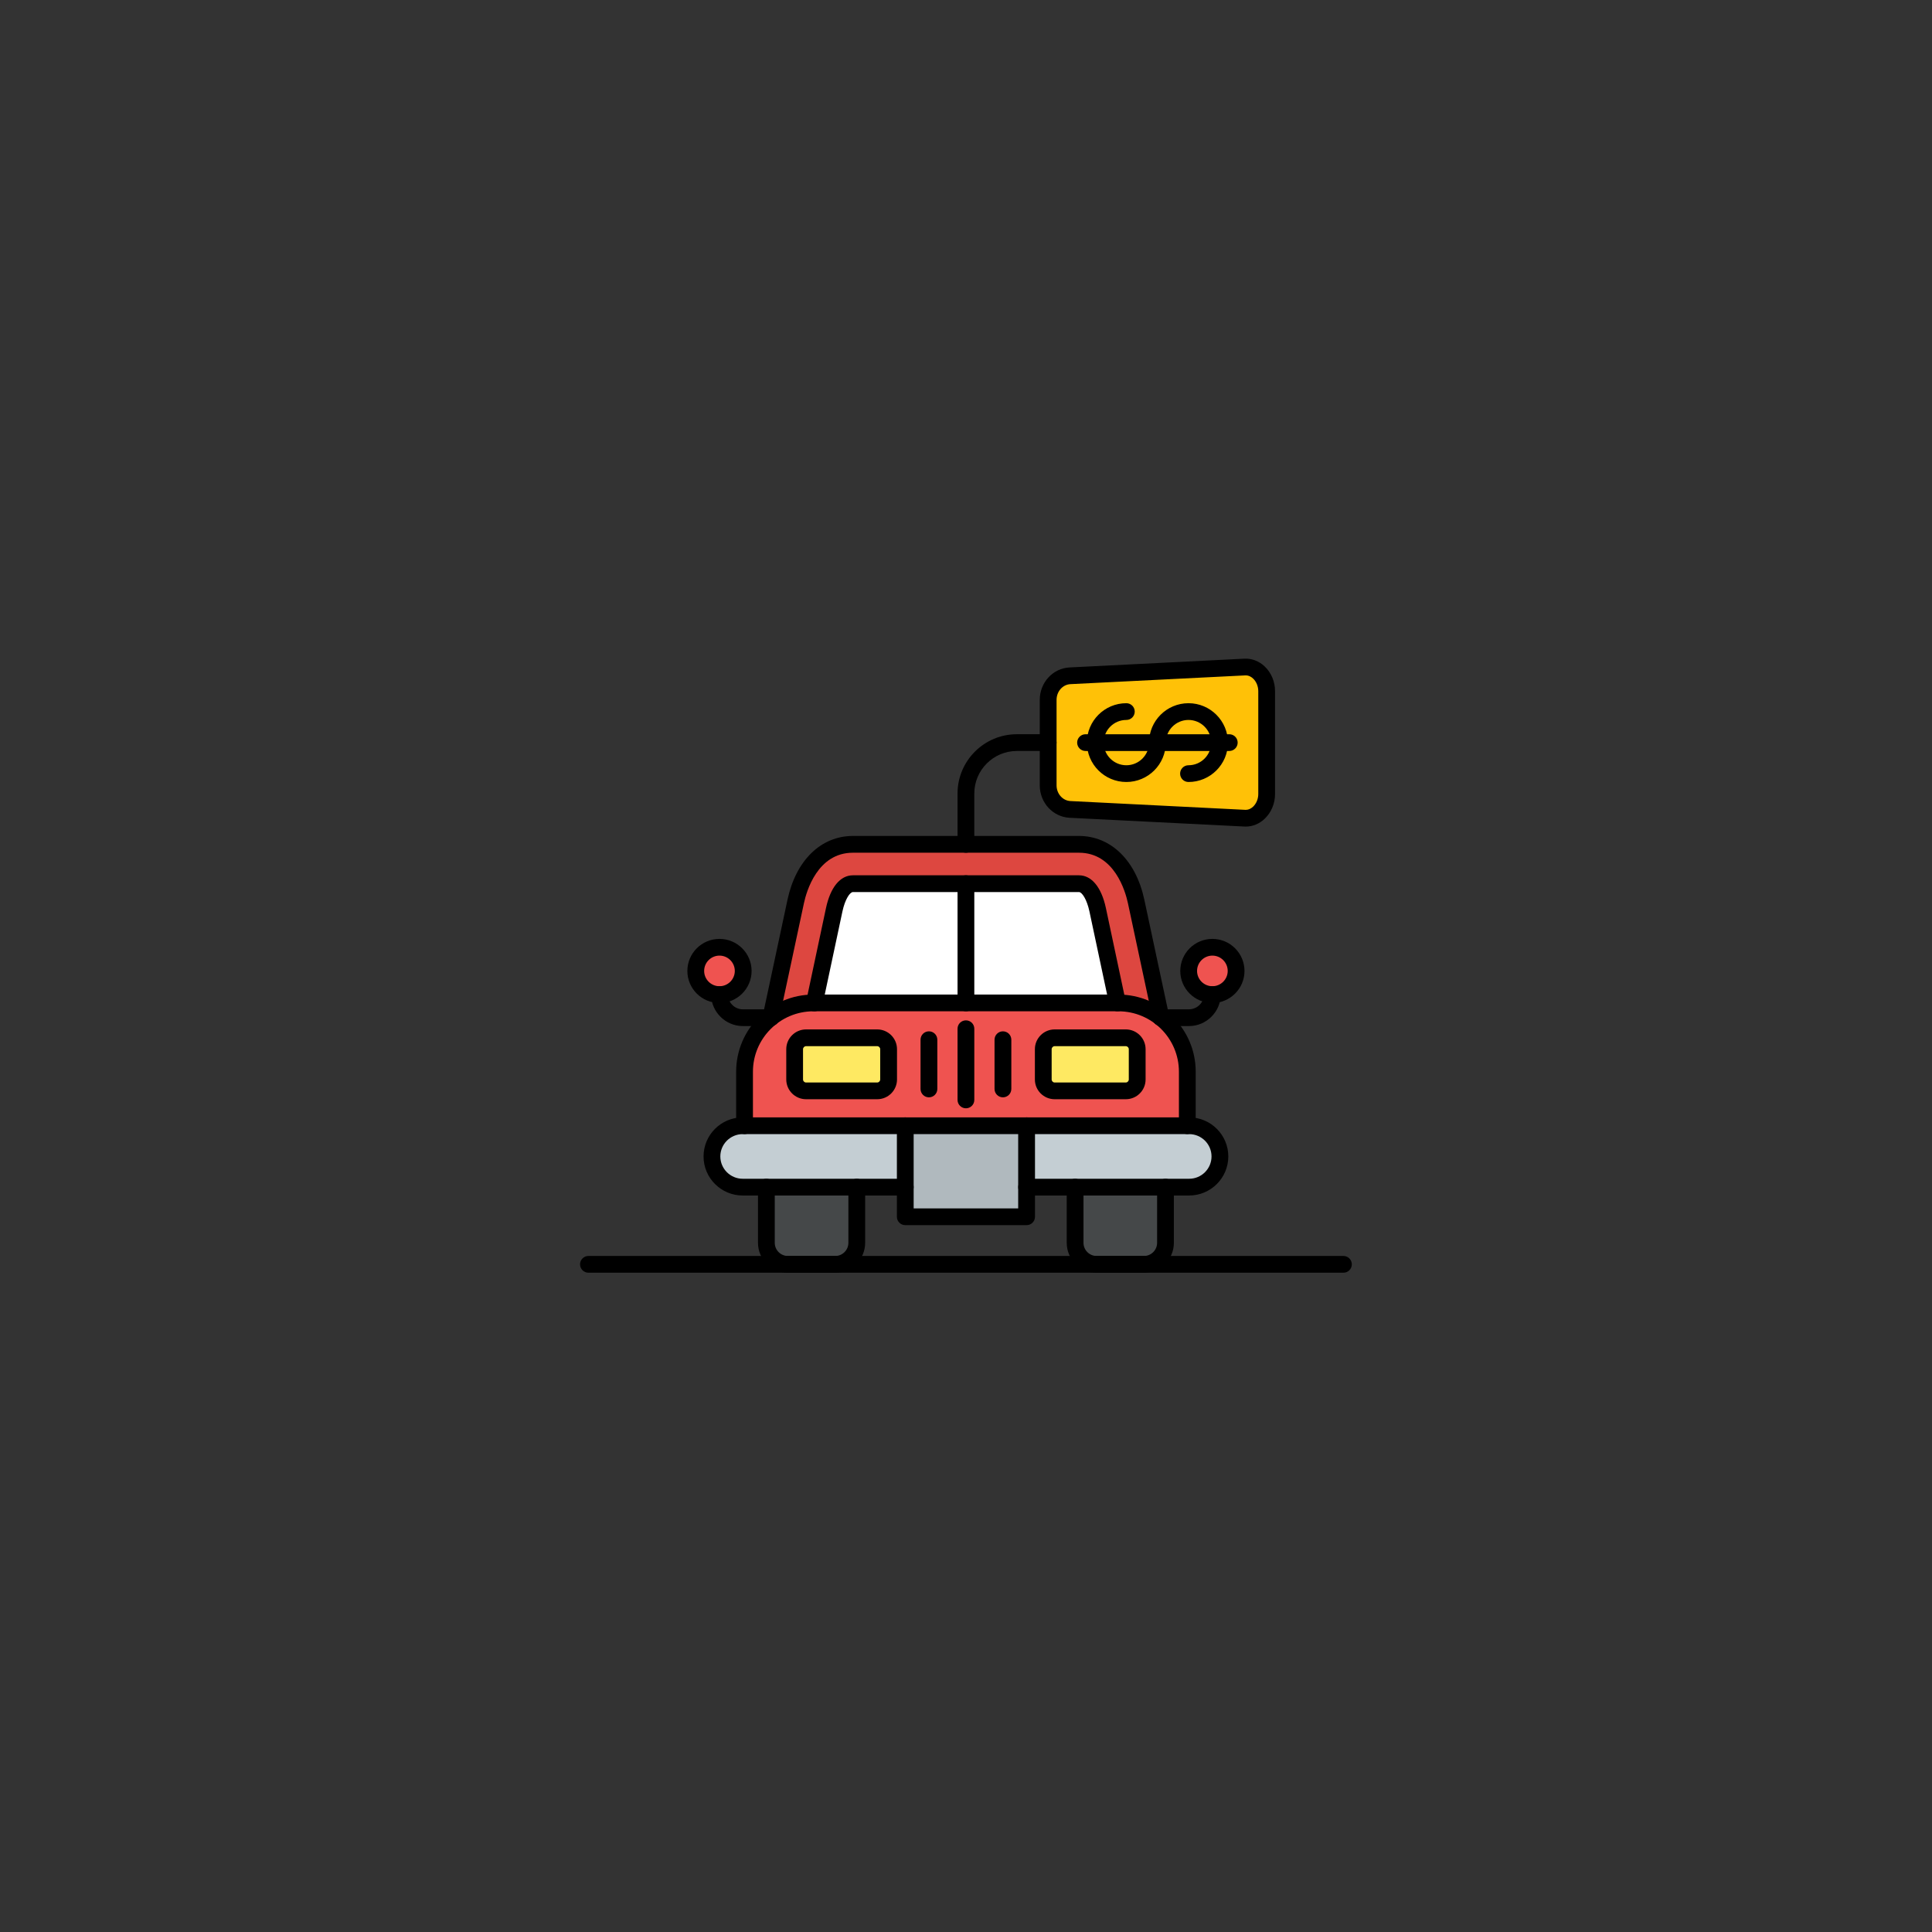 <?xml version="1.0" encoding="UTF-8"?> <svg xmlns="http://www.w3.org/2000/svg" xmlns:xlink="http://www.w3.org/1999/xlink" width="500" zoomAndPan="magnify" viewBox="0 0 375 375" height="500" preserveAspectRatio="xMidYMid meet" version="1.0"><rect x="0" y="0" width="375" height="375" fill="#333333" stroke="none"/><defs><clipPath id="243562498f"><path d="M 112.5 243 L 262.5 243 L 262.5 247.031 L 112.5 247.031 Z M 112.5 243 " clip-rule="nonzero"></path></clipPath><clipPath id="e138bee285"><path d="M 147 228 L 168 228 L 168 247.031 L 147 247.031 Z M 147 228 " clip-rule="nonzero"></path></clipPath><clipPath id="aec06f63ec"><path d="M 207 228 L 228 228 L 228 247.031 L 207 247.031 Z M 207 228 " clip-rule="nonzero"></path></clipPath><clipPath id="3bce6b1ee1"><path d="M 201 127.781 L 248 127.781 L 248 161 L 201 161 Z M 201 127.781 " clip-rule="nonzero"></path></clipPath></defs><path fill="#ffffff" d="M 209.422 171.516 L 187.488 171.516 L 187.488 194.668 L 216.902 194.668 L 213.055 176.566 C 212.695 174.891 211.633 171.516 209.422 171.516 Z M 209.422 171.516 " fill-opacity="1" fill-rule="evenodd"></path><path fill="#ffffff" d="M 187.488 194.668 L 187.488 171.516 L 165.555 171.516 C 163.344 171.516 162.281 174.891 161.922 176.562 L 158.074 194.664 Z M 187.488 194.668 " fill-opacity="1" fill-rule="evenodd"></path><path fill="#dd4740" d="M 165.555 171.516 L 209.422 171.516 C 211.629 171.516 212.695 174.891 213.051 176.562 L 216.898 194.664 L 217.086 194.664 C 220.195 194.664 223.062 195.738 225.34 197.531 L 220.52 174.969 C 219.242 169.008 215.523 163.883 209.418 163.883 L 165.555 163.883 C 159.445 163.883 155.727 169.004 154.449 174.969 L 149.629 197.531 C 151.906 195.738 154.777 194.664 157.883 194.664 L 158.07 194.664 L 161.918 176.562 C 162.281 174.891 163.34 171.516 165.555 171.516 Z M 165.555 171.516 " fill-opacity="1" fill-rule="evenodd"></path><path fill="#fee962" d="M 170.27 201.438 L 156.453 201.438 C 155.242 201.438 154.242 202.43 154.242 203.645 L 154.242 209.527 C 154.242 210.742 155.238 211.738 156.453 211.738 L 170.27 211.738 C 171.48 211.738 172.48 210.746 172.48 209.527 L 172.48 203.645 C 172.477 202.43 171.48 201.438 170.27 201.438 Z M 170.27 201.438 " fill-opacity="1" fill-rule="evenodd"></path><path fill="#fee962" d="M 202.496 203.645 L 202.496 209.527 C 202.496 210.738 203.492 211.734 204.707 211.734 L 218.52 211.734 C 219.734 211.734 220.734 210.742 220.734 209.527 L 220.734 203.645 C 220.734 202.43 219.738 201.434 218.52 201.434 L 204.707 201.434 C 203.492 201.438 202.496 202.43 202.496 203.645 Z M 202.496 203.645 " fill-opacity="1" fill-rule="evenodd"></path><path fill="#c4ced3" d="M 230.457 218.504 L 199.258 218.504 L 199.258 230.422 L 230.816 230.422 C 234.102 230.422 236.785 227.738 236.785 224.465 C 236.785 221.188 234.098 218.508 230.816 218.508 L 230.457 218.508 Z M 230.457 218.504 " fill-opacity="1" fill-rule="evenodd"></path><path fill="#b0b9be" d="M 175.711 218.504 L 199.262 218.504 L 199.262 236.176 L 175.711 236.176 Z M 175.711 218.504 " fill-opacity="1" fill-rule="evenodd"></path><path fill="#c4ced3" d="M 175.711 230.422 L 175.711 218.504 L 144.152 218.504 C 140.867 218.504 138.184 221.188 138.184 224.461 C 138.184 227.738 140.871 230.418 144.152 230.418 L 175.711 230.418 Z M 175.711 230.422 " fill-opacity="1" fill-rule="evenodd"></path><path fill="#454849" d="M 166.301 241.227 L 166.301 230.418 L 148.75 230.418 L 148.75 241.227 C 148.75 243.508 150.605 245.379 152.891 245.406 L 162.168 245.406 C 164.445 245.383 166.301 243.508 166.301 241.227 Z M 166.301 241.227 " fill-opacity="1" fill-rule="evenodd"></path><path fill="#454849" d="M 208.672 230.422 L 208.672 241.23 C 208.672 243.512 210.527 245.383 212.812 245.41 L 222.09 245.41 C 224.371 245.383 226.227 243.512 226.227 241.23 L 226.227 230.422 Z M 208.672 230.422 " fill-opacity="1" fill-rule="evenodd"></path><path fill="#ef5350" d="M 199.262 218.504 L 230.461 218.504 L 230.461 208.016 C 230.461 203.777 228.457 199.984 225.348 197.531 C 223.07 195.738 220.199 194.668 217.094 194.668 L 157.887 194.668 C 154.781 194.668 151.91 195.742 149.633 197.531 C 146.523 199.98 144.52 203.773 144.52 208.016 L 144.52 218.504 Z M 202.496 209.527 L 202.496 203.645 C 202.496 202.434 203.492 201.438 204.707 201.438 L 218.52 201.438 C 219.734 201.438 220.734 202.43 220.734 203.645 L 220.734 209.527 C 220.734 210.742 219.738 211.738 218.52 211.738 L 204.707 211.738 C 203.492 211.734 202.496 210.742 202.496 209.527 Z M 172.477 203.645 L 172.477 209.527 C 172.477 210.738 171.48 211.734 170.266 211.734 L 156.453 211.734 C 155.238 211.734 154.238 210.742 154.238 209.527 L 154.238 203.645 C 154.238 202.43 155.234 201.434 156.453 201.434 L 170.266 201.434 C 171.48 201.438 172.477 202.43 172.477 203.645 Z M 172.477 203.645 " fill-opacity="1" fill-rule="evenodd"></path><path fill="#ef5350" d="M 139.648 193.055 C 142.195 193.055 144.254 190.996 144.254 188.461 C 144.254 185.918 142.191 183.863 139.648 183.863 C 137.105 183.863 135.047 185.922 135.047 188.461 C 135.047 190.996 137.105 193.055 139.648 193.055 Z M 139.648 193.055 " fill-opacity="1" fill-rule="evenodd"></path><path fill="#ef5350" d="M 239.926 188.461 C 239.926 188.762 239.895 189.059 239.836 189.355 C 239.777 189.652 239.691 189.941 239.574 190.219 C 239.461 190.496 239.316 190.762 239.148 191.012 C 238.98 191.266 238.793 191.496 238.578 191.711 C 238.363 191.922 238.133 192.113 237.879 192.281 C 237.629 192.449 237.363 192.59 237.086 192.707 C 236.805 192.82 236.516 192.91 236.219 192.969 C 235.926 193.027 235.625 193.055 235.324 193.055 C 235.02 193.055 234.723 193.027 234.426 192.969 C 234.129 192.91 233.84 192.82 233.562 192.707 C 233.281 192.59 233.016 192.449 232.766 192.281 C 232.516 192.113 232.281 191.922 232.066 191.711 C 231.855 191.496 231.664 191.266 231.496 191.012 C 231.328 190.762 231.184 190.496 231.07 190.219 C 230.953 189.941 230.867 189.652 230.809 189.355 C 230.75 189.059 230.719 188.762 230.719 188.461 C 230.719 188.156 230.75 187.859 230.809 187.562 C 230.867 187.266 230.953 186.98 231.07 186.699 C 231.184 186.422 231.328 186.156 231.496 185.906 C 231.664 185.656 231.855 185.422 232.066 185.211 C 232.281 184.996 232.516 184.805 232.766 184.637 C 233.016 184.469 233.281 184.328 233.562 184.215 C 233.84 184.098 234.129 184.012 234.426 183.953 C 234.723 183.895 235.02 183.863 235.324 183.863 C 235.625 183.863 235.926 183.895 236.219 183.953 C 236.516 184.012 236.805 184.098 237.086 184.215 C 237.363 184.328 237.629 184.469 237.879 184.637 C 238.133 184.805 238.363 184.996 238.578 185.211 C 238.793 185.422 238.98 185.656 239.148 185.906 C 239.316 186.156 239.461 186.422 239.574 186.699 C 239.691 186.98 239.777 187.266 239.836 187.562 C 239.895 187.859 239.926 188.156 239.926 188.461 Z M 239.926 188.461 " fill-opacity="1" fill-rule="nonzero"></path><path fill="#ffc107" d="M 224.652 144.141 L 236.715 144.141 C 236.715 140.812 234.016 138.117 230.684 138.117 C 227.352 138.117 224.652 140.812 224.652 144.141 Z M 224.652 144.141 " fill-opacity="1" fill-rule="evenodd"></path><path fill="#ffc107" d="M 218.621 150.16 C 221.949 150.16 224.652 147.465 224.652 144.141 L 212.586 144.141 C 212.59 147.465 215.289 150.16 218.621 150.16 Z M 218.621 150.16 " fill-opacity="1" fill-rule="evenodd"></path><path fill="#ffc107" d="M 224.652 144.141 C 224.652 147.465 221.949 150.16 218.621 150.16 C 215.289 150.16 212.59 147.465 212.59 144.141 Z M 241.613 129.473 L 207.688 131.172 C 205.355 131.289 203.445 133.273 203.445 135.848 L 203.445 152.43 C 203.445 155.004 205.355 156.988 207.688 157.109 L 241.613 158.809 C 243.945 158.922 245.855 156.703 245.855 154.129 L 245.855 134.148 C 245.855 131.574 243.945 129.352 241.613 129.473 Z M 236.715 144.141 C 236.715 140.812 234.016 138.117 230.684 138.117 C 227.355 138.117 224.652 140.812 224.652 144.141 Z M 236.715 144.141 " fill-opacity="1" fill-rule="evenodd"></path><g clip-path="url(#243562498f)"><path fill="#000000" d="M 260.758 247.031 L 114.215 247.031 C 113.316 247.031 112.586 246.305 112.586 245.406 C 112.586 244.508 113.316 243.781 114.215 243.781 L 260.758 243.781 C 261.656 243.781 262.387 244.508 262.387 245.406 C 262.387 246.305 261.656 247.031 260.758 247.031 Z M 260.758 247.031 " fill-opacity="1" fill-rule="nonzero"></path></g><path fill="#000000" d="M 230.816 232.047 L 199.262 232.047 C 198.363 232.047 197.633 231.32 197.633 230.422 C 197.633 229.523 198.363 228.797 199.262 228.797 L 230.816 228.797 C 233.211 228.797 235.156 226.852 235.156 224.465 C 235.156 222.078 233.211 220.133 230.816 220.133 L 199.262 220.133 C 198.363 220.133 197.633 219.406 197.633 218.508 C 197.633 217.609 198.363 216.883 199.262 216.883 L 230.816 216.883 C 235.008 216.883 238.414 220.285 238.414 224.465 C 238.414 228.645 235.004 232.047 230.816 232.047 Z M 175.711 232.047 L 144.156 232.047 C 139.965 232.047 136.559 228.645 136.559 224.465 C 136.559 220.281 139.965 216.883 144.156 216.883 L 175.711 216.883 C 176.609 216.883 177.34 217.609 177.34 218.508 C 177.34 219.406 176.609 220.133 175.711 220.133 L 144.156 220.133 C 141.762 220.133 139.816 222.078 139.816 224.465 C 139.816 226.852 141.766 228.797 144.156 228.797 L 175.711 228.797 C 176.609 228.797 177.34 229.523 177.34 230.422 C 177.34 231.32 176.613 232.047 175.711 232.047 Z M 175.711 232.047 " fill-opacity="1" fill-rule="nonzero"></path><path fill="#000000" d="M 230.457 220.129 C 229.559 220.129 228.828 219.402 228.828 218.504 L 228.828 208.016 C 228.828 201.555 223.562 196.293 217.09 196.293 L 157.883 196.293 C 151.41 196.293 146.145 201.555 146.145 208.016 L 146.145 218.504 C 146.145 219.402 145.414 220.129 144.516 220.129 C 143.617 220.129 142.887 219.402 142.887 218.504 L 142.887 208.016 C 142.887 199.758 149.613 193.043 157.883 193.043 L 217.09 193.043 C 225.359 193.043 232.086 199.758 232.086 208.016 L 232.086 218.504 C 232.086 219.402 231.355 220.129 230.457 220.129 Z M 230.457 220.129 " fill-opacity="1" fill-rule="nonzero"></path><g clip-path="url(#e138bee285)"><path fill="#000000" d="M 162.113 247.035 L 152.938 247.035 C 149.73 247.035 147.125 244.43 147.125 241.23 L 147.125 230.422 C 147.125 229.523 147.852 228.797 148.75 228.797 C 149.652 228.797 150.379 229.523 150.379 230.422 L 150.379 241.23 C 150.379 242.637 151.527 243.785 152.938 243.785 L 162.113 243.785 C 163.523 243.785 164.672 242.637 164.672 241.23 L 164.672 230.422 C 164.672 229.523 165.398 228.797 166.301 228.797 C 167.199 228.797 167.926 229.523 167.926 230.422 L 167.926 241.23 C 167.926 244.43 165.32 247.035 162.113 247.035 Z M 162.113 247.035 " fill-opacity="1" fill-rule="nonzero"></path></g><g clip-path="url(#aec06f63ec)"><path fill="#000000" d="M 222.035 247.035 L 212.863 247.035 C 209.656 247.035 207.051 244.43 207.051 241.23 L 207.051 230.422 C 207.051 229.523 207.777 228.797 208.676 228.797 C 209.574 228.797 210.305 229.523 210.305 230.422 L 210.305 241.23 C 210.305 242.637 211.453 243.785 212.863 243.785 L 222.035 243.785 C 223.445 243.785 224.594 242.637 224.594 241.23 L 224.594 230.422 C 224.594 229.523 225.324 228.797 226.223 228.797 C 227.121 228.797 227.848 229.523 227.848 230.422 L 227.848 241.23 C 227.848 244.43 225.242 247.035 222.035 247.035 Z M 222.035 247.035 " fill-opacity="1" fill-rule="nonzero"></path></g><path fill="#000000" d="M 149.629 199.16 C 149.52 199.16 149.402 199.148 149.289 199.121 C 148.41 198.934 147.848 198.07 148.035 197.191 L 152.855 174.629 C 154.488 166.996 159.348 162.258 165.551 162.258 L 209.422 162.258 C 215.621 162.258 220.48 167 222.113 174.629 L 226.934 197.191 C 227.121 198.066 226.562 198.93 225.684 199.121 C 224.809 199.312 223.938 198.75 223.75 197.871 L 218.93 175.309 C 218.438 173.008 216.301 165.512 209.422 165.512 L 165.555 165.512 C 158.672 165.512 156.535 173.008 156.043 175.309 L 151.223 197.871 C 151.059 198.637 150.383 199.16 149.629 199.16 Z M 149.629 199.16 " fill-opacity="1" fill-rule="nonzero"></path><path fill="#000000" d="M 216.898 196.293 C 216.148 196.293 215.473 195.77 215.309 195.008 L 211.457 176.902 C 210.965 174.582 210.012 173.145 209.422 173.145 L 165.555 173.145 C 164.961 173.145 164.012 174.582 163.516 176.906 L 159.664 195.008 C 159.477 195.887 158.613 196.449 157.734 196.262 C 156.855 196.078 156.293 195.211 156.48 194.336 L 160.328 176.234 C 161.191 172.207 163.094 169.895 165.555 169.895 L 209.422 169.895 C 211.883 169.895 213.785 172.207 214.648 176.23 L 218.496 194.336 C 218.684 195.211 218.121 196.078 217.242 196.262 C 217.129 196.281 217.012 196.293 216.898 196.293 Z M 216.898 196.293 " fill-opacity="1" fill-rule="nonzero"></path><path fill="#000000" d="M 170.27 213.359 L 156.453 213.359 C 154.34 213.359 152.613 211.641 152.613 209.527 L 152.613 203.645 C 152.613 201.527 154.34 199.809 156.453 199.809 L 170.27 199.809 C 172.383 199.809 174.109 201.527 174.109 203.645 L 174.109 209.527 C 174.105 211.641 172.383 213.359 170.27 213.359 Z M 156.453 203.062 C 156.137 203.062 155.867 203.332 155.867 203.645 L 155.867 209.527 C 155.867 209.844 156.137 210.113 156.453 210.113 L 170.266 210.113 C 170.578 210.113 170.848 209.844 170.848 209.527 L 170.848 203.645 C 170.848 203.332 170.578 203.062 170.266 203.062 Z M 156.453 203.062 " fill-opacity="1" fill-rule="nonzero"></path><path fill="#000000" d="M 218.52 213.359 L 204.707 213.359 C 202.59 213.359 200.871 211.641 200.871 209.527 L 200.871 203.645 C 200.871 201.527 202.594 199.809 204.707 199.809 L 218.52 199.809 C 220.637 199.809 222.359 201.527 222.359 203.645 L 222.359 209.527 C 222.359 211.641 220.637 213.359 218.52 213.359 Z M 204.703 203.062 C 204.391 203.062 204.125 203.332 204.125 203.645 L 204.125 209.527 C 204.125 209.844 204.395 210.113 204.703 210.113 L 218.52 210.113 C 218.832 210.113 219.098 209.844 219.098 209.527 L 219.098 203.645 C 219.098 203.332 218.828 203.062 218.52 203.062 Z M 204.703 203.062 " fill-opacity="1" fill-rule="nonzero"></path><path fill="#000000" d="M 180.305 212.992 C 179.406 212.992 178.676 212.262 178.676 211.363 L 178.676 201.805 C 178.676 200.906 179.406 200.18 180.305 200.18 C 181.203 200.18 181.934 200.906 181.934 201.805 L 181.934 211.363 C 181.934 212.266 181.203 212.992 180.305 212.992 Z M 180.305 212.992 " fill-opacity="1" fill-rule="nonzero"></path><path fill="#000000" d="M 187.488 215.121 C 186.586 215.121 185.859 214.391 185.859 213.496 L 185.859 199.676 C 185.859 198.777 186.586 198.051 187.488 198.051 C 188.387 198.051 189.113 198.777 189.113 199.676 L 189.113 213.496 C 189.113 214.391 188.387 215.121 187.488 215.121 Z M 187.488 215.121 " fill-opacity="1" fill-rule="nonzero"></path><path fill="#000000" d="M 194.668 212.992 C 193.77 212.992 193.039 212.262 193.039 211.363 L 193.039 201.805 C 193.039 200.906 193.77 200.18 194.668 200.18 C 195.566 200.18 196.297 200.906 196.297 201.805 L 196.297 211.363 C 196.297 212.266 195.57 212.992 194.668 212.992 Z M 194.668 212.992 " fill-opacity="1" fill-rule="nonzero"></path><path fill="#000000" d="M 149.629 199.16 L 144.195 199.16 C 140.836 199.16 138.066 196.43 138.023 193.074 C 138.012 192.18 138.73 191.441 139.629 191.43 C 140.527 191.434 141.27 192.137 141.277 193.035 C 141.301 194.621 142.609 195.91 144.195 195.91 L 149.629 195.91 C 150.527 195.91 151.258 196.641 151.258 197.535 C 151.258 198.434 150.527 199.16 149.629 199.16 Z M 149.629 199.16 " fill-opacity="1" fill-rule="nonzero"></path><path fill="#000000" d="M 139.648 194.68 C 136.215 194.68 133.418 191.891 133.418 188.461 C 133.418 185.027 136.215 182.238 139.648 182.238 C 143.086 182.238 145.883 185.027 145.883 188.461 C 145.883 191.891 143.086 194.68 139.648 194.68 Z M 139.648 185.484 C 138.008 185.484 136.676 186.82 136.676 188.457 C 136.676 190.094 138.012 191.426 139.648 191.426 C 141.289 191.426 142.625 190.094 142.625 188.457 C 142.625 186.82 141.293 185.484 139.648 185.484 Z M 139.648 185.484 " fill-opacity="1" fill-rule="nonzero"></path><path fill="#000000" d="M 230.777 199.16 L 225.344 199.16 C 224.445 199.16 223.715 198.43 223.715 197.531 C 223.715 196.637 224.445 195.906 225.344 195.906 L 230.777 195.906 C 232.363 195.906 233.676 194.617 233.695 193.031 C 233.703 192.141 234.434 191.426 235.324 191.426 C 235.328 191.426 235.336 191.426 235.344 191.426 C 236.242 191.438 236.961 192.176 236.949 193.074 C 236.906 196.434 234.137 199.16 230.777 199.16 Z M 230.777 199.16 " fill-opacity="1" fill-rule="nonzero"></path><path fill="#000000" d="M 235.324 194.68 C 231.887 194.68 229.09 191.891 229.09 188.461 C 229.09 185.027 231.887 182.238 235.324 182.238 C 238.758 182.238 241.555 185.027 241.555 188.461 C 241.555 191.891 238.758 194.68 235.324 194.68 Z M 235.324 185.484 C 233.68 185.484 232.348 186.82 232.348 188.457 C 232.348 190.094 233.684 191.426 235.324 191.426 C 236.961 191.426 238.297 190.094 238.297 188.457 C 238.297 186.82 236.965 185.484 235.324 185.484 Z M 235.324 185.484 " fill-opacity="1" fill-rule="nonzero"></path><path fill="#000000" d="M 187.488 196.293 C 186.586 196.293 185.859 195.566 185.859 194.668 L 185.859 171.516 C 185.859 170.617 186.586 169.891 187.488 169.891 C 188.387 169.891 189.113 170.617 189.113 171.516 L 189.113 194.668 C 189.113 195.566 188.387 196.293 187.488 196.293 Z M 187.488 196.293 " fill-opacity="1" fill-rule="nonzero"></path><path fill="#000000" d="M 199.262 237.801 L 175.715 237.801 C 174.816 237.801 174.086 237.074 174.086 236.176 L 174.086 218.504 C 174.086 217.605 174.816 216.879 175.715 216.879 L 199.262 216.879 C 200.16 216.879 200.891 217.605 200.891 218.504 L 200.891 236.176 C 200.891 237.074 200.16 237.801 199.262 237.801 Z M 177.34 234.551 L 197.629 234.551 L 197.629 220.129 L 177.34 220.129 Z M 177.34 234.551 " fill-opacity="1" fill-rule="nonzero"></path><path fill="#000000" d="M 230.684 151.785 C 229.785 151.785 229.059 151.059 229.059 150.16 C 229.059 149.266 229.785 148.535 230.684 148.535 C 233.113 148.535 235.09 146.566 235.09 144.141 C 235.09 141.715 233.113 139.742 230.684 139.742 C 228.258 139.742 226.281 141.715 226.281 144.141 C 226.281 148.355 222.848 151.785 218.621 151.785 C 214.398 151.785 210.965 148.355 210.965 144.141 C 210.965 139.922 214.398 136.492 218.621 136.492 C 219.523 136.492 220.25 137.219 220.25 138.117 C 220.25 139.016 219.523 139.742 218.621 139.742 C 216.195 139.742 214.219 141.715 214.219 144.141 C 214.219 146.566 216.195 148.535 218.621 148.535 C 221.051 148.535 223.027 146.566 223.027 144.141 C 223.027 139.922 226.461 136.492 230.684 136.492 C 234.91 136.492 238.344 139.922 238.344 144.141 C 238.344 148.355 234.91 151.785 230.684 151.785 Z M 230.684 151.785 " fill-opacity="1" fill-rule="nonzero"></path><path fill="#000000" d="M 238.602 145.766 L 210.703 145.766 C 209.805 145.766 209.074 145.035 209.074 144.141 C 209.074 143.242 209.805 142.516 210.703 142.516 L 238.602 142.516 C 239.5 142.516 240.23 143.242 240.23 144.141 C 240.23 145.035 239.5 145.766 238.602 145.766 Z M 238.602 145.766 " fill-opacity="1" fill-rule="nonzero"></path><path fill="#000000" d="M 187.488 165.516 C 186.586 165.516 185.859 164.785 185.859 163.887 L 185.859 154.012 C 185.859 147.672 191.023 142.512 197.379 142.512 L 203.449 142.512 C 204.348 142.512 205.078 143.238 205.078 144.137 C 205.078 145.035 204.348 145.762 203.449 145.762 L 197.379 145.762 C 192.824 145.762 189.113 149.465 189.113 154.012 L 189.113 163.887 C 189.113 164.785 188.387 165.516 187.488 165.516 Z M 187.488 165.516 " fill-opacity="1" fill-rule="nonzero"></path><g clip-path="url(#3bce6b1ee1)"><path fill="#000000" d="M 241.793 160.438 C 241.707 160.438 241.621 160.434 241.535 160.43 L 207.605 158.73 C 204.359 158.566 201.816 155.801 201.816 152.43 L 201.816 135.848 C 201.816 132.48 204.359 129.711 207.605 129.551 L 241.535 127.848 C 242.969 127.777 244.371 128.312 245.477 129.359 C 246.754 130.57 247.484 132.32 247.484 134.148 L 247.484 154.129 C 247.484 155.965 246.75 157.707 245.477 158.918 C 244.438 159.906 243.137 160.438 241.793 160.438 Z M 207.77 132.793 C 206.262 132.867 205.078 134.211 205.078 135.848 L 205.078 152.43 C 205.078 154.066 206.262 155.406 207.77 155.484 L 241.699 157.188 C 242.395 157.219 242.918 156.867 243.234 156.566 C 243.855 155.973 244.23 155.062 244.23 154.129 L 244.23 134.148 C 244.23 133.219 243.855 132.305 243.234 131.715 C 242.914 131.41 242.398 131.059 241.699 131.094 Z M 207.77 132.793 " fill-opacity="1" fill-rule="nonzero"></path></g></svg> 
